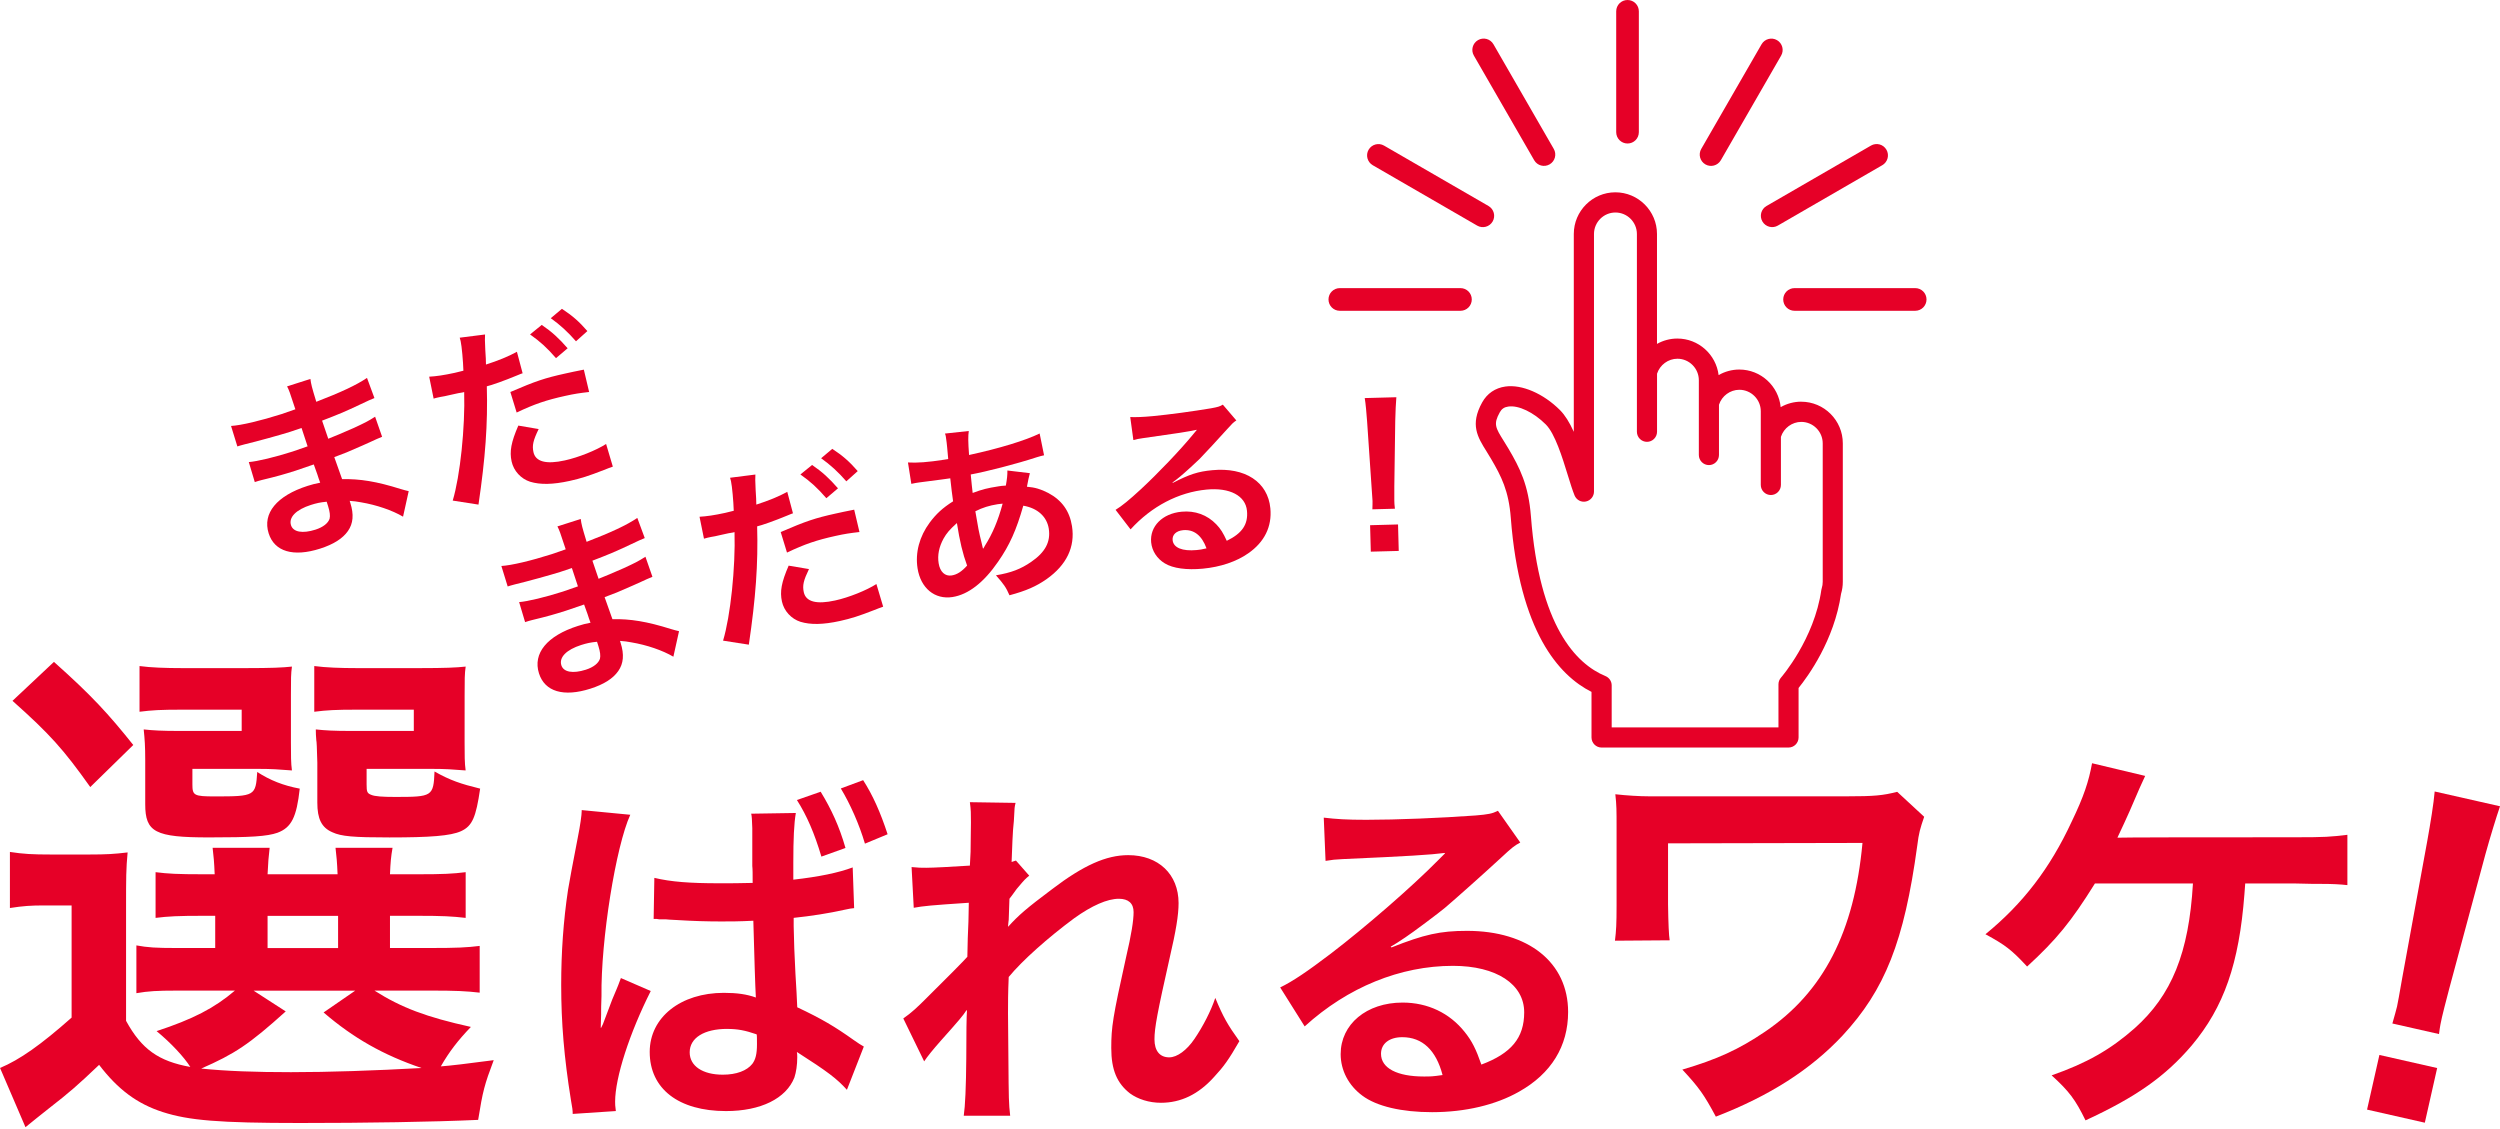 <svg width="330" height="149" viewBox="0 0 330 149" fill="none" xmlns="http://www.w3.org/2000/svg">
<g clip-path="url(#clip0_4152_12)">
<path d="M16.634 134.739C18.689 138.509 20.947 140.085 25.121 140.837C24.3 139.536 22.588 137.687 20.671 136.107C25.461 134.53 28.267 133.091 31.008 130.76H23.274C20.741 130.76 19.578 130.827 18.003 131.1V124.793C19.507 125.069 20.604 125.137 23.274 125.137H28.408V120.885H26.901C23.48 120.885 22.248 120.953 20.536 121.161V115.127C22.181 115.333 23.345 115.404 26.901 115.404H28.337C28.27 113.756 28.202 113.069 28.065 111.906H35.593C35.458 113.001 35.391 113.894 35.32 115.404H44.561C44.493 113.756 44.423 113.069 44.288 111.906H51.817C51.611 113.069 51.544 113.827 51.477 115.404H55.103C58.595 115.404 59.759 115.336 61.468 115.127V121.161C59.688 120.956 58.457 120.885 55.033 120.885H51.477V125.137H56.748C60.374 125.137 61.609 125.069 63.318 124.861V131.03C61.538 130.827 60.24 130.757 56.748 130.757H49.425C52.984 133.017 56.27 134.254 62.157 135.554C60.445 137.336 59.284 138.843 58.188 140.763C59.419 140.673 61.746 140.399 65.171 139.941C63.936 143.229 63.734 143.987 63.116 147.824C57.091 148.097 48.331 148.236 39.569 148.236C28.892 148.236 24.922 147.895 21.498 146.797C18.074 145.699 15.547 143.781 13.082 140.561C10.273 143.232 9.18 144.193 6.441 146.318C5.072 147.417 4.524 147.828 3.363 148.788L0.006 140.972C2.61 139.873 5.348 137.956 9.452 134.324V119.517H5.893C4.046 119.517 3.088 119.585 1.308 119.858V112.456C3.088 112.729 4.252 112.796 6.784 112.796H11.709C14.108 112.796 15.066 112.729 16.846 112.52C16.641 114.716 16.641 115.744 16.641 119.925V134.732L16.634 134.739ZM7.121 87.369C12.12 91.826 14.306 94.225 17.593 98.339L11.915 103.891C8.356 98.885 6.576 96.897 1.648 92.51L7.121 87.369ZM38.402 97.995C38.402 99.71 38.402 100.738 38.536 101.698C36.827 101.56 35.798 101.492 34.157 101.492H25.397V103.551C25.397 104.989 25.602 105.127 28.34 105.127C33.679 105.127 33.749 105.06 33.955 101.903C35.663 103.002 37.376 103.689 39.566 104.1C39.155 107.87 38.469 109.241 36.622 109.925C35.253 110.404 33.13 110.538 27.59 110.538C20.469 110.538 19.17 109.854 19.17 106.152V100.327C19.17 98.477 19.103 97.584 18.968 96.284C20.2 96.418 21.363 96.486 23.759 96.486H31.902V93.676H23.96C21.222 93.676 20.058 93.743 18.417 93.952V87.918C19.853 88.121 21.905 88.191 24.028 88.191H32.515C35.798 88.191 37.305 88.124 38.536 87.989C38.402 89.016 38.402 89.498 38.402 91.759V97.995ZM37.715 133.505C32.855 137.892 30.941 139.128 26.561 141.049C29.844 141.389 33.746 141.527 38.402 141.527C43.397 141.527 49.422 141.322 55.648 140.978C50.586 139.266 46.616 137.003 42.714 133.644L46.889 130.766H33.474L37.715 133.505ZM35.32 125.143H44.628V120.892H35.32V125.143ZM61.327 97.995C61.327 99.643 61.327 100.738 61.464 101.698C59.755 101.56 58.726 101.492 57.085 101.492H48.392V103.551C48.392 104.511 48.46 104.713 49.008 104.922C49.486 105.127 50.515 105.195 52.153 105.195C57.081 105.195 57.219 105.127 57.357 101.836C59.409 103.002 60.846 103.483 63.379 104.1C62.83 107.87 62.352 109.036 60.846 109.72C59.477 110.336 56.809 110.542 51.403 110.542C46.68 110.542 45.039 110.407 43.871 109.858C42.435 109.241 41.887 108.075 41.887 105.95V100.67C41.842 98.797 41.797 97.814 41.752 97.722C41.707 97.219 41.685 96.74 41.685 96.284C42.916 96.418 44.08 96.486 46.408 96.486H54.622V93.676H47.026C44.288 93.676 43.124 93.743 41.483 93.952V87.918C42.99 88.121 44.974 88.191 47.097 88.191H55.446C58.729 88.191 60.236 88.124 61.468 87.989C61.33 88.949 61.33 89.701 61.33 91.759L61.327 97.995Z" fill="#E60027"/>
<path d="M75.598 147.041C75.598 146.569 75.55 146.235 75.36 145.188C74.46 139.572 74.078 135.005 74.078 130.008C74.078 125.725 74.367 121.537 74.982 117.449C75.14 116.464 75.567 114.18 76.261 110.596C76.595 108.93 76.784 107.552 76.784 107.074V106.932L83.197 107.549C81.299 111.688 79.301 124.058 79.397 131.479C79.349 132.671 79.349 133.335 79.349 133.335V133.907C79.349 134.43 79.298 134.954 79.298 135.667H79.349L79.583 135.195L80.106 133.814C80.821 131.91 80.866 131.765 81.388 130.577C81.481 130.339 81.674 129.912 81.959 129.103L85.9 130.814C83.097 136.38 81.196 142.234 81.196 145.423C81.196 145.757 81.196 145.943 81.292 146.659L75.591 147.038L75.598 147.041ZM86.38 115.879C88.567 116.402 91.036 116.592 94.932 116.592C96.499 116.592 97.593 116.592 99.35 116.544C99.35 115.449 99.35 114.691 99.302 114.309V109.312C99.254 108.172 99.254 107.79 99.157 107.408L105.051 107.314C104.813 108.695 104.717 110.693 104.717 113.881V116.117C108.093 115.734 110.658 115.211 112.556 114.498L112.746 119.874C112.319 119.922 112.223 119.922 111.367 120.111C109.469 120.542 107.045 120.921 104.765 121.158V122.253C104.813 124.488 104.858 125.869 104.999 128.534L105.144 131.007L105.237 132.96C108.468 134.482 110.226 135.529 112.694 137.288C113.31 137.719 113.595 137.905 114.025 138.146L111.793 143.855C110.463 142.381 109.276 141.476 105.188 138.859C105.237 139.193 105.237 139.238 105.237 139.572C105.237 140.574 105.095 141.521 104.858 142.237C103.765 144.995 100.44 146.662 95.832 146.662C89.561 146.662 85.762 143.711 85.762 138.859C85.762 134.289 89.846 131.055 95.547 131.055C97.307 131.055 98.587 131.245 99.773 131.672C99.68 130.053 99.584 126.675 99.44 121.537C97.538 121.633 96.445 121.633 95.214 121.633C93.409 121.633 91.51 121.582 89.272 121.441C88.561 121.393 88.086 121.393 87.849 121.348H86.993C86.755 121.296 86.615 121.296 86.566 121.296H86.281L86.374 115.876L86.38 115.879ZM95.98 135.814C92.941 135.814 91.039 137.003 91.039 138.907C91.039 140.715 92.748 141.858 95.409 141.858C97.211 141.858 98.59 141.335 99.305 140.432C99.731 139.857 99.921 139.148 99.921 137.815C99.921 137.292 99.921 136.531 99.872 136.531C98.35 136.01 97.4 135.818 95.977 135.818L95.98 135.814ZM108.327 104.508C109.754 106.839 110.799 109.122 111.604 111.932L108.424 113.072C107.519 110.028 106.522 107.693 105.192 105.603L108.327 104.508ZM114.172 111.361C113.413 108.788 112.223 106.126 110.989 104.077L113.935 102.982C115.214 104.98 116.215 107.218 117.164 110.121L114.172 111.361Z" fill="#E60027"/>
<path d="M133.102 122.301C134.481 120.779 135.478 119.921 138.899 117.352C143.032 114.212 146.027 112.879 148.922 112.879C152.914 112.879 155.572 115.4 155.572 119.209C155.572 120.779 155.238 122.824 154.386 126.488C152.77 133.672 152.391 135.669 152.391 137.195C152.391 138.72 153.103 139.571 154.338 139.571C155.383 139.571 156.665 138.621 157.662 137.147C158.801 135.48 159.849 133.434 160.417 131.723C161.462 134.244 162.033 135.246 163.597 137.432C162.174 139.908 161.51 140.811 160.272 142.143C158.185 144.475 155.854 145.567 153.244 145.567C151.676 145.567 150.205 145.091 149.159 144.33C147.45 142.998 146.687 141.235 146.687 138.335C146.687 135.576 146.88 134.289 148.634 126.392C149.349 123.348 149.634 121.492 149.634 120.397C149.634 119.257 148.967 118.637 147.688 118.637C146.165 118.637 144.126 119.539 141.798 121.206C138.329 123.775 134.956 126.771 133.15 128.961C133.057 131.103 133.057 132.436 133.057 133.765C133.057 134.02 133.073 135.908 133.106 139.43C133.154 145.377 133.154 145.518 133.343 147.278H127.216C127.406 145.979 127.517 143.458 127.549 139.716C127.549 136.322 127.58 134.198 127.642 133.341L127.549 133.389C127.119 134.057 126.6 134.674 124.176 137.388C123.131 138.576 122.467 139.385 121.989 140.098L119.235 134.436C120.329 133.675 121.088 132.962 122.323 131.723C125.3 128.773 127.089 126.965 127.69 126.299C127.741 124.016 127.741 123.492 127.834 121.639C127.834 120.544 127.882 120.448 127.882 119.164C122.849 119.498 121.896 119.591 120.614 119.828L120.329 114.453C121.185 114.546 121.608 114.546 122.275 114.546C123.176 114.546 125.792 114.404 128.024 114.26C128.056 113.783 128.087 113.18 128.117 112.452C128.117 111.123 128.165 109.645 128.165 108.55C128.165 107.314 128.165 106.983 128.024 105.888L134.055 105.981C133.914 106.553 133.914 106.646 133.865 107.741C133.865 107.979 133.817 108.602 133.721 109.549C133.673 110.5 133.628 110.882 133.532 113.781C133.58 113.781 133.766 113.688 134.103 113.592L135.86 115.589C135.385 115.968 135.196 116.161 134.481 117.015C134.323 117.174 134.102 117.459 133.817 117.873C133.625 118.158 133.532 118.252 133.247 118.634L133.15 121.44C133.15 121.44 133.102 121.726 133.057 122.298H133.106L133.102 122.301Z" fill="#E60027"/>
<path d="M183.669 125.063C187.994 123.351 190.081 122.873 193.643 122.873C201.768 122.873 206.991 127.061 206.991 133.579C206.991 138.098 204.759 141.714 200.53 144.093C197.443 145.853 193.403 146.807 189.033 146.807C185.044 146.807 181.719 146.046 179.818 144.617C178.016 143.284 176.967 141.286 176.967 139.145C176.967 135.198 180.385 132.34 185.137 132.34C188.462 132.34 191.36 133.721 193.355 136.242C194.307 137.433 194.826 138.477 195.541 140.525C199.482 139.051 201.194 137.003 201.194 133.628C201.194 129.919 197.536 127.491 191.787 127.491C184.852 127.491 177.917 130.297 172.216 135.484L168.984 130.342C170.648 129.533 172.546 128.252 175.682 125.869C180.1 122.491 186.278 117.16 189.889 113.496L190.745 112.639L190.694 112.591C188.892 112.828 185.849 113.021 177.253 113.4C176.208 113.448 175.874 113.493 174.973 113.637L174.736 107.928C176.352 108.12 177.731 108.214 180.34 108.214C184.38 108.214 190.174 107.976 194.782 107.642C196.446 107.501 196.968 107.404 197.728 107.025L200.675 111.213C199.867 111.643 199.533 111.929 198.203 113.162C195.827 115.352 192.361 118.445 190.745 119.822C189.889 120.538 186.468 123.104 185.519 123.724C184.726 124.263 184.077 124.677 183.572 124.964L183.665 125.057L183.669 125.063ZM185.095 136.909C183.386 136.909 182.293 137.767 182.293 139.1C182.293 141.004 184.432 142.099 187.949 142.099C188.85 142.099 189.087 142.099 190.418 141.906C189.562 138.624 187.757 136.909 185.095 136.909Z" fill="#E60027"/>
<path d="M253.992 107.815C253.453 109.382 253.29 109.922 253.075 111.65C251.35 124.286 248.817 130.657 243.206 136.707C239.003 141.187 233.61 144.645 226.492 147.397C224.927 144.482 224.279 143.563 222.07 141.187C226.652 139.835 229.509 138.541 233.013 136.164C240.724 130.927 244.767 122.989 245.848 111.267L220.182 111.322V119.366C220.218 121.922 220.29 123.507 220.397 124.119L213.173 124.173C213.336 122.879 213.388 121.961 213.388 119.53V109.215C213.388 106.948 213.388 106.3 213.224 104.842C214.68 105.005 216.405 105.115 217.7 105.115H243.796C247.409 105.115 248.541 105.005 250.43 104.521L253.992 107.815Z" fill="#E60027"/>
<path d="M296.369 116.617C296.333 116.979 296.298 117.448 296.264 118.024C295.561 127.202 293.567 132.927 289.306 138.004C285.856 142.057 281.976 144.809 275.288 147.889C273.941 145.133 273.133 144.057 270.815 141.948C275.452 140.329 278.581 138.547 281.762 135.737C286.667 131.363 288.934 125.801 289.469 116.62H276.529C273.4 121.643 271.46 124.022 267.577 127.584C265.528 125.368 264.666 124.722 262.078 123.319C267.041 119.266 270.597 114.623 273.457 108.467C275.073 105.121 275.721 103.12 276.151 100.747L283.163 102.42C282.874 102.996 282.191 104.544 281.114 107.064C280.681 108.037 280.142 109.222 279.498 110.574C280.541 110.537 288.395 110.519 303.061 110.519C306.944 110.519 307.591 110.464 309.855 110.195V116.836C308.921 116.728 307.824 116.675 306.565 116.675C305.863 116.675 304.68 116.675 303.006 116.62H296.373L296.369 116.617Z" fill="#E60027"/>
<path d="M315.793 135.101C316.094 134.006 316.264 133.493 316.409 132.86C316.496 132.473 316.725 131.214 317.095 129.084L320.4 111.007C320.82 108.666 321.256 105.998 321.378 104.476L330.003 106.428C329.525 107.815 328.698 110.506 328.079 112.745L323.302 130.49C322.772 132.511 322.452 133.768 322.343 134.26C322.199 134.893 322.081 135.419 321.949 136.495L315.793 135.101ZM312.452 146.469L314.081 139.254L321.705 140.981L320.077 148.197L312.452 146.469Z" fill="#E60027"/>
<path d="M53.208 68.204C51.762 67.353 49.694 66.65 47.661 66.306C47.036 66.184 46.818 66.175 46.158 66.114C46.199 66.236 46.225 66.332 46.241 66.38C46.728 67.915 46.626 69.097 45.927 70.096C45.228 71.094 44.025 71.852 42.252 72.421C38.713 73.551 36.231 72.816 35.465 70.407C34.621 67.761 36.532 65.436 40.608 64.135C41.191 63.949 41.608 63.843 42.265 63.715C42.203 63.52 42.134 63.328 42.057 63.14C42.015 63.018 41.964 62.848 41.884 62.604C41.796 62.381 41.641 61.949 41.419 61.306C40.261 61.705 39.514 61.968 39.008 62.132C37.526 62.6 36.622 62.867 34.557 63.361C34.233 63.439 33.993 63.516 33.631 63.634L32.842 60.995C33.964 60.905 36.324 60.34 38.629 59.601C39.113 59.447 39.931 59.158 40.604 58.917C40.534 58.699 40.271 57.873 39.806 56.496C39.04 56.766 38.652 56.891 38.283 57.006C37.097 57.385 33.926 58.265 32.262 58.66C31.986 58.724 31.794 58.782 31.72 58.808C31.623 58.84 31.502 58.875 31.332 58.93L30.498 56.226C31.835 56.146 34.397 55.542 37.186 54.653C37.574 54.531 38.392 54.242 38.988 54.026C38.193 51.602 38.184 51.576 37.895 51.001L40.976 50.019C41.063 50.715 41.14 51.037 41.749 53.037C44.987 51.788 47.014 50.847 48.444 49.884L49.425 52.543C49.074 52.673 48.459 52.951 47.578 53.374C45.532 54.347 44.612 54.723 42.515 55.526C42.73 56.127 42.826 56.416 43.33 57.915C44.123 57.607 45.237 57.136 46.674 56.502C48.142 55.818 48.514 55.645 49.515 55.006L50.438 57.655C50.031 57.812 49.447 58.079 48.912 58.329C48.566 58.493 47.511 58.962 45.747 59.717C45.414 59.848 45.058 59.99 44.125 60.34C44.674 61.896 45.018 62.865 45.157 63.246C47.495 63.198 49.688 63.541 52.897 64.553C53.394 64.688 53.545 64.749 53.949 64.832L53.202 68.204H53.208ZM41.037 66.65C39.072 67.276 38.081 68.291 38.414 69.334C38.703 70.234 39.925 70.462 41.646 69.912C42.663 69.585 43.323 69.052 43.509 68.461C43.602 68.082 43.538 67.543 43.307 66.81C43.275 66.714 43.121 66.226 43.121 66.226C42.265 66.309 41.765 66.419 41.04 66.65H41.037Z" fill="#E60027"/>
<path d="M56.652 49.723C57.582 49.672 58.588 49.527 60.034 49.212C60.333 49.145 60.605 49.084 61.169 48.933C61.131 47.687 60.958 45.719 60.804 45.019C60.782 44.922 60.749 44.771 60.682 44.575L64.026 44.152C63.997 44.733 64.001 44.861 64.058 46.181C64.074 46.493 64.103 46.849 64.126 47.315C64.126 47.446 64.126 47.655 64.148 48.121C65.729 47.613 67.143 47.042 68.233 46.435L68.986 49.273C68.868 49.325 68.791 49.341 68.768 49.344L68.217 49.569C66.62 50.237 64.853 50.86 64.26 50.992C64.398 56.001 64.068 60.429 63.16 66.608L59.759 66.078C60.74 62.835 61.407 56.396 61.272 51.753C61.147 51.782 61.051 51.804 61.025 51.81L60.471 51.904L59.278 52.167C59.252 52.173 59.031 52.225 58.707 52.295C58.354 52.347 57.905 52.446 57.707 52.491C57.582 52.52 57.457 52.546 57.239 52.62L56.652 49.723ZM77.765 51.743C76.543 51.881 75.835 51.984 74.594 52.26C72.135 52.803 70.532 53.339 68.198 54.456L67.367 51.743C70.724 50.298 71.914 49.903 74.597 49.309C75.341 49.145 75.915 49.017 77.066 48.792L77.765 51.743ZM71.103 56.634C70.384 58.121 70.221 58.785 70.416 59.681C70.695 60.95 72.084 61.322 74.565 60.773C76.38 60.372 78.679 59.45 80.006 58.605L80.894 61.595C80.458 61.743 80.34 61.794 79.718 62.038C77.727 62.819 76.653 63.159 75.187 63.483C72.978 63.968 71.314 63.997 69.974 63.589C68.768 63.204 67.806 62.164 67.534 60.918C67.242 59.598 67.467 58.374 68.419 56.178L71.099 56.634H71.103ZM71.513 42.889C72.866 43.818 73.741 44.617 74.928 45.972L73.392 47.276C72.237 45.94 71.32 45.099 69.968 44.145L71.513 42.886V42.889ZM76.031 45.051C74.985 43.846 73.908 42.857 72.702 42.003L74.174 40.764C75.546 41.66 76.451 42.453 77.534 43.702L76.031 45.051Z" fill="#E60027"/>
<path d="M88.891 86.689C87.445 85.838 85.377 85.134 83.344 84.791C82.719 84.669 82.501 84.656 81.84 84.598C81.882 84.72 81.908 84.816 81.924 84.868C82.411 86.399 82.308 87.581 81.609 88.58C80.91 89.579 79.708 90.337 77.935 90.905C74.395 92.035 71.914 91.3 71.147 88.891C70.304 86.245 72.215 83.92 76.29 82.623C76.874 82.433 77.291 82.328 77.948 82.199C77.886 82.004 77.816 81.813 77.74 81.624C77.698 81.502 77.647 81.332 77.566 81.088C77.479 80.865 77.324 80.434 77.101 79.794C75.944 80.189 75.197 80.452 74.69 80.616C73.209 81.085 72.305 81.351 70.243 81.846C69.916 81.923 69.676 82.003 69.313 82.119L68.525 79.479C69.647 79.389 72.007 78.824 74.312 78.085C74.796 77.931 75.614 77.642 76.287 77.401C76.216 77.183 75.954 76.358 75.489 74.98C74.722 75.25 74.334 75.375 73.966 75.491C72.779 75.87 69.608 76.75 67.944 77.145C67.669 77.209 67.476 77.267 67.402 77.292C67.306 77.324 67.184 77.36 67.014 77.414L66.181 74.71C67.518 74.63 70.08 74.026 72.869 73.137C73.257 73.015 74.075 72.726 74.674 72.511C73.876 70.086 73.866 70.061 73.578 69.486L76.659 68.503C76.746 69.2 76.823 69.521 77.432 71.522C80.67 70.272 82.696 69.332 84.126 68.368L85.108 71.027C84.757 71.158 84.141 71.435 83.261 71.859C81.215 72.832 80.295 73.207 78.198 74.01C78.413 74.611 78.509 74.9 79.012 76.4C79.805 76.091 80.92 75.62 82.356 74.987C83.825 74.303 84.197 74.129 85.197 73.49L86.121 76.139C85.713 76.297 85.13 76.563 84.594 76.814C84.248 76.978 83.193 77.446 81.43 78.201C81.097 78.333 80.741 78.474 79.808 78.824C80.357 80.38 80.701 81.349 80.84 81.73C83.177 81.682 85.37 82.026 88.58 83.037C89.077 83.172 89.228 83.233 89.632 83.317L88.885 86.689H88.891ZM76.72 85.137C74.758 85.764 73.767 86.778 74.1 87.822C74.389 88.721 75.611 88.949 77.332 88.4C78.349 88.073 79.009 87.539 79.195 86.949C79.288 86.57 79.224 86.03 78.993 85.298C78.961 85.202 78.807 84.713 78.807 84.713C77.951 84.797 77.451 84.906 76.723 85.137H76.72Z" fill="#E60027"/>
<path d="M92.338 68.211C93.267 68.159 94.274 68.015 95.72 67.7C96.019 67.633 96.291 67.572 96.855 67.421C96.814 66.175 96.644 64.206 96.49 63.509C96.467 63.41 96.435 63.259 96.368 63.063L99.712 62.639C99.683 63.22 99.686 63.349 99.744 64.669C99.76 64.977 99.789 65.337 99.811 65.802C99.811 65.934 99.811 66.143 99.834 66.608C101.415 66.101 102.829 65.529 103.919 64.922L104.672 67.758C104.554 67.812 104.477 67.825 104.454 67.832L103.906 68.057C102.306 68.725 100.539 69.347 99.943 69.479C100.084 74.489 99.754 78.917 98.846 85.096L95.445 84.566C96.426 81.322 97.093 74.884 96.958 70.24C96.833 70.269 96.737 70.292 96.711 70.298L96.156 70.391L94.964 70.654C94.938 70.661 94.717 70.712 94.393 70.783C94.04 70.834 93.591 70.934 93.392 70.979C93.271 71.004 93.146 71.033 92.924 71.107L92.338 68.211ZM113.451 70.227C112.229 70.365 111.521 70.468 110.28 70.744C107.821 71.287 106.218 71.823 103.883 72.941L103.053 70.227C106.41 68.782 107.6 68.387 110.283 67.793C111.027 67.629 111.601 67.501 112.752 67.276L113.451 70.227ZM106.785 75.118C106.067 76.608 105.903 77.273 106.099 78.169C106.378 79.437 107.766 79.81 110.248 79.261C112.063 78.862 114.362 77.934 115.686 77.093L116.577 80.083C116.141 80.231 116.022 80.282 115.4 80.526C113.409 81.306 112.335 81.647 110.87 81.971C108.661 82.456 106.997 82.485 105.657 82.077C104.451 81.692 103.489 80.651 103.217 79.405C102.925 78.085 103.149 76.862 104.102 74.665L106.785 75.118ZM107.199 61.377C108.552 62.305 109.427 63.105 110.613 64.46L109.078 65.764C107.923 64.428 107.006 63.583 105.653 62.63L107.199 61.374V61.377ZM111.716 63.535C110.671 62.331 109.594 61.342 108.388 60.488L109.86 59.248C111.232 60.144 112.136 60.937 113.22 62.186L111.716 63.535Z" fill="#E60027"/>
<path d="M135.943 62.459C135.898 62.602 135.835 62.861 135.754 63.236C135.613 63.978 135.59 64.01 135.555 64.248C136.626 64.334 137.408 64.575 138.364 65.07C140.166 66.023 141.189 67.462 141.503 69.45C141.936 72.195 140.788 74.572 138.168 76.431C136.799 77.395 135.427 77.998 133.25 78.576C132.801 77.536 132.506 77.118 131.467 75.94C133.5 75.596 134.741 75.115 136.11 74.174C137.973 72.902 138.71 71.518 138.438 69.781C138.187 68.194 136.953 67.07 135.074 66.752C134.16 69.967 133.266 71.968 131.752 74.142C129.864 76.89 127.818 78.48 125.734 78.808C123.397 79.177 121.528 77.639 121.117 75.018C120.793 72.953 121.361 70.824 122.72 68.984C123.573 67.844 124.4 67.064 125.808 66.174C125.683 65.368 125.574 64.354 125.436 63.136C125.157 63.181 123.794 63.368 121.348 63.679C121.095 63.718 120.918 63.747 120.87 63.753C120.797 63.766 120.569 63.801 120.296 63.869L119.851 61.046C121.021 61.12 122.525 61.011 124.612 60.683C124.638 60.683 124.663 60.677 125.164 60.596C125.127 60.26 125.081 59.751 125.026 59.068C125 58.737 124.926 58.105 124.849 57.626C124.833 57.526 124.817 57.427 124.737 57.231L127.879 56.891C127.783 57.603 127.786 58.275 127.915 60.06C131.9 59.196 135.392 58.13 137.232 57.221L137.816 60.099C137.469 60.179 137.367 60.195 136.85 60.356C134.154 61.242 130.14 62.266 128.136 62.632C128.232 63.727 128.335 64.54 128.392 65.07C129.704 64.582 130.278 64.44 131.807 64.196C132.112 64.148 132.31 64.119 132.772 64.097C132.923 63.246 132.99 62.693 132.974 62.106L135.943 62.459ZM124.548 71.094C123.945 72.199 123.73 73.291 123.9 74.347C124.08 75.484 124.744 76.1 125.622 75.959C126.327 75.85 126.956 75.439 127.658 74.659C127.075 73.072 126.696 71.483 126.311 69.039C125.317 69.941 124.952 70.384 124.548 71.094ZM129.803 72.407C129.852 72.296 129.925 72.165 130.021 72.013C130.996 70.487 131.746 68.721 132.349 66.48C132.07 66.499 131.942 66.521 131.692 66.556C130.585 66.733 129.7 67.003 128.745 67.488C129.136 69.8 129.175 70.054 129.604 71.791C129.638 71.889 129.663 71.998 129.678 72.115C129.7 72.244 129.704 72.269 129.745 72.388L129.803 72.407Z" fill="#E60027"/>
<path d="M154.815 63.737C157.034 62.604 158.124 62.244 160.025 62.064C164.36 61.653 167.358 63.622 167.688 67.1C167.916 69.511 166.909 71.553 164.771 73.037C163.216 74.132 161.106 74.842 158.775 75.064C156.649 75.266 154.834 75.028 153.751 74.363C152.722 73.744 152.064 72.729 151.952 71.589C151.753 69.482 153.437 67.784 155.97 67.546C157.746 67.376 159.359 67.967 160.551 69.213C161.119 69.8 161.449 70.333 161.933 71.387C163.963 70.401 164.774 69.222 164.601 67.421C164.415 65.442 162.34 64.331 159.275 64.624C155.575 64.974 152.016 66.823 149.236 69.877L147.255 67.299C148.101 66.785 149.05 66.004 150.602 64.572C152.792 62.546 155.816 59.392 157.557 57.257C157.605 57.199 157.832 56.923 157.97 56.759L157.941 56.733C156.989 56.952 155.38 57.206 150.811 57.845C150.253 57.922 150.076 57.967 149.605 58.089L149.191 55.054C150.06 55.077 150.801 55.054 152.196 54.926C154.35 54.72 157.432 54.303 159.875 53.892C160.753 53.731 161.026 53.654 161.414 53.413L163.196 55.497C162.786 55.767 162.623 55.937 161.975 56.66C160.821 57.947 159.124 59.775 158.333 60.593C157.909 61.017 156.216 62.559 155.739 62.938C155.343 63.263 155.017 63.515 154.761 63.692L154.818 63.74L154.815 63.737ZM156.172 69.983C155.261 70.07 154.722 70.584 154.786 71.293C154.883 72.308 156.079 72.784 157.951 72.607C158.432 72.559 158.56 72.546 159.259 72.382C158.64 70.674 157.592 69.852 156.172 69.983Z" fill="#E60027"/>
<path d="M181.155 67.231C181.164 66.695 181.184 66.441 181.174 66.133C181.17 65.947 181.128 65.337 181.049 64.302L180.459 55.648C180.379 54.527 180.267 53.259 180.145 52.546L184.319 52.434C184.259 53.124 184.194 54.453 184.172 55.548L184.05 64.222C184.044 65.226 184.044 65.846 184.05 66.082C184.057 66.39 184.066 66.644 184.127 67.151L181.155 67.231ZM180.946 72.819L180.853 69.328L184.541 69.228L184.634 72.722L180.946 72.819Z" fill="#E60027"/>
<path d="M237.762 53.021C236.809 53.021 235.873 53.272 235.049 53.744C234.78 50.963 232.433 48.779 229.586 48.779C228.63 48.779 227.684 49.036 226.857 49.515C226.524 46.798 224.209 44.688 221.41 44.688C220.467 44.688 219.54 44.935 218.723 45.395V30.886C218.723 27.855 216.257 25.385 213.23 25.385C210.204 25.385 207.741 27.855 207.741 30.886V57C207.161 55.719 206.568 54.791 205.927 54.142C203.721 51.936 200.873 50.716 198.716 51.021C197.363 51.214 196.301 51.936 195.644 53.121C194.015 56.056 195.044 57.703 196.237 59.608L196.324 59.752C196.487 60.012 196.657 60.292 196.83 60.584C198.177 62.883 199.152 64.784 199.424 68.346C200.582 83.422 205.795 89.174 210.079 91.329V97.343C210.079 98.079 210.678 98.676 211.409 98.676H236.082C236.816 98.676 237.412 98.076 237.412 97.343V90.812C238.627 89.309 242.122 84.537 243.02 78.378C243.174 77.864 243.251 77.331 243.251 76.798V58.522C243.251 55.491 240.785 53.025 237.759 53.025L237.762 53.021ZM211.916 89.241C208.046 87.639 203.195 82.681 202.082 68.147C201.762 64.01 200.607 61.756 199.126 59.235C198.934 58.908 198.744 58.606 198.565 58.32L198.494 58.204C197.401 56.451 197.106 55.982 197.975 54.418C198.222 53.972 198.568 53.737 199.088 53.667C200.437 53.461 202.435 54.418 204.048 56.03C205.263 57.244 206.231 60.388 206.949 62.723C207.302 63.872 207.575 64.743 207.847 65.407C208.094 65.985 208.703 66.335 209.344 66.197C209.957 66.069 210.406 65.52 210.406 64.89V30.889C210.406 29.326 211.675 28.051 213.237 28.051C214.798 28.051 216.071 29.322 216.071 30.889V56.991C216.071 57.726 216.668 58.323 217.399 58.323C218.13 58.323 218.729 57.723 218.729 56.991V49.328C219.108 48.163 220.204 47.353 221.416 47.353C222.974 47.353 224.247 48.625 224.247 50.192V60.06C224.247 60.796 224.847 61.393 225.578 61.393C226.309 61.393 226.905 60.793 226.905 60.06V53.426C227.284 52.26 228.38 51.451 229.592 51.451C231.15 51.451 232.423 52.723 232.423 54.287V64.01C232.423 64.746 233.023 65.343 233.754 65.343C234.485 65.343 235.081 64.743 235.081 64.01V57.665C235.46 56.499 236.556 55.69 237.768 55.69C239.326 55.69 240.599 56.962 240.599 58.526V76.801C240.599 77.093 240.554 77.382 240.471 77.639C240.445 77.71 240.429 77.79 240.417 77.867C239.49 84.367 235.139 89.392 235.091 89.444C234.879 89.688 234.757 90.002 234.757 90.327V96.014H212.743V90.471C212.743 89.929 212.416 89.447 211.916 89.241Z" fill="#E60027"/>
<path d="M194.275 39.528C194.275 38.702 193.608 38.031 192.781 38.031H176.855C176.031 38.031 175.361 38.699 175.361 39.528C175.361 40.356 176.028 41.024 176.855 41.024H192.781C193.605 41.024 194.275 40.356 194.275 39.528Z" fill="#E60027"/>
<path d="M252.806 38.031H236.88C236.056 38.031 235.386 38.699 235.386 39.528C235.386 40.356 236.053 41.024 236.88 41.024H252.806C253.63 41.024 254.3 40.356 254.3 39.528C254.3 38.699 253.633 38.031 252.806 38.031Z" fill="#E60027"/>
<path d="M246.97 19.216L233.18 27.19C232.465 27.604 232.221 28.516 232.635 29.232C233.049 29.948 233.959 30.192 234.674 29.778L248.464 21.805C249.179 21.39 249.423 20.478 249.009 19.762C248.596 19.046 247.685 18.802 246.97 19.216Z" fill="#E60027"/>
<path d="M232.526 5.845L224.565 19.656C224.151 20.372 224.398 21.284 225.11 21.699C225.822 22.113 226.735 21.866 227.149 21.153L235.11 7.341C235.524 6.625 235.277 5.713 234.565 5.299C233.85 4.884 232.939 5.132 232.526 5.845Z" fill="#E60027"/>
<path d="M213.339 1.496V17.447C213.339 18.272 214.006 18.943 214.834 18.943C215.661 18.943 216.328 18.275 216.328 17.447V1.496C216.328 0.671 215.661 0 214.834 0C214.006 0 213.339 0.668 213.339 1.496Z" fill="#E60027"/>
<path d="M194.551 7.338L202.512 21.149C202.925 21.866 203.836 22.11 204.551 21.695C205.266 21.281 205.51 20.369 205.096 19.653L197.135 5.841C196.721 5.125 195.811 4.881 195.096 5.295C194.381 5.71 194.137 6.622 194.551 7.338Z" fill="#E60027"/>
<path d="M181.2 21.808L194.99 29.782C195.705 30.196 196.616 29.948 197.029 29.235C197.443 28.523 197.196 27.607 196.484 27.193L182.694 19.22C181.979 18.805 181.068 19.053 180.655 19.765C180.241 20.478 180.488 21.394 181.2 21.808Z" fill="#E60027"/>
</g>
<defs>
<clipPath id="clip0_4152_12">
<rect width="330" height="148.791" fill="white"/>
</clipPath>
</defs>
</svg>
